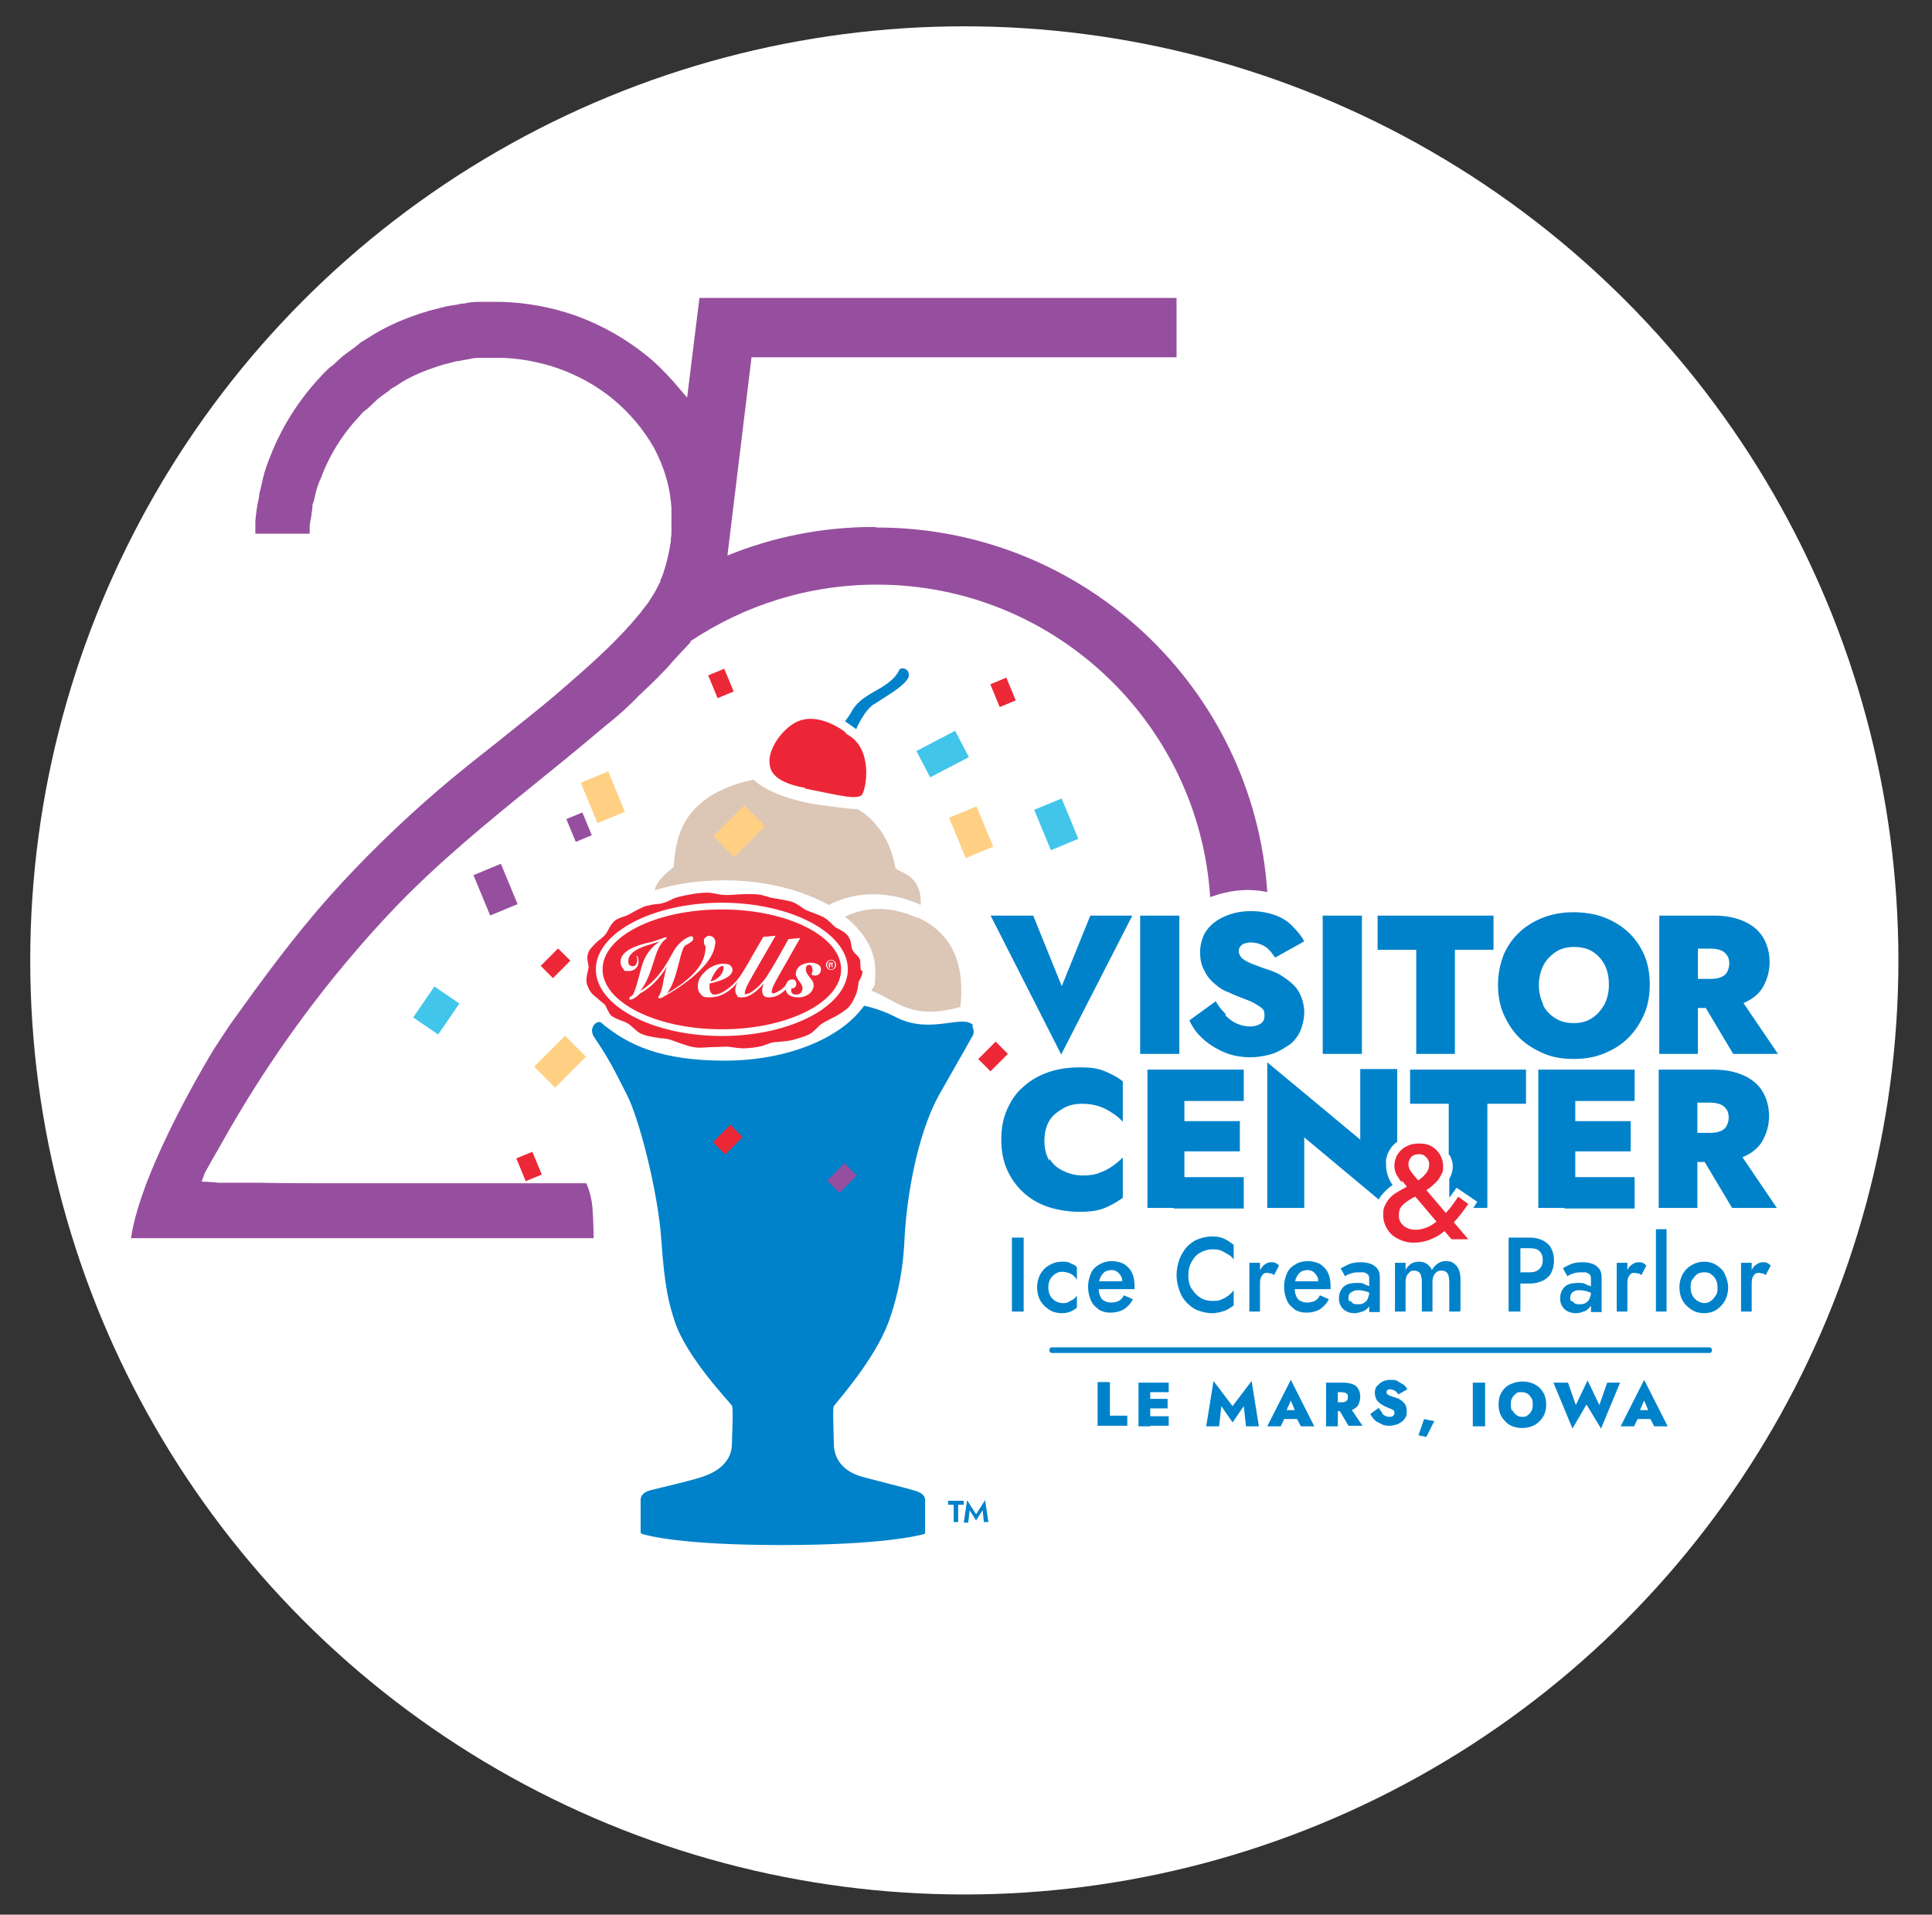 <svg xmlns="http://www.w3.org/2000/svg" id="Layer_1" version="1.1" viewBox="0 0 345 341.9">
    <rect x="0" y="0" width="345" height="341.9" fill="#333333" stroke="none"/>
    <defs>
        <style>
            .st0{fill:#dcc6b6}.st0,.st1{fill-rule:evenodd}.st3{fill:#ffd083}.st1,.st4{fill:#0082ca}.st5{fill:#ec2837}.st7{fill:#964f9e}.st8{fill:#ed2637}.st9{fill:#41c5ea}
        </style>
    </defs>
    <circle cx="172.2" cy="171.5" r="166.8" style="fill:#fff"/>
    <path d="M187.8 240.6h117.5c.2 0 .4.2.4.4v.2c0 .2-.2.4-.4.4H187.8c-.2 0-.4-.2-.4-.4v-.2c0-.2.2-.4.4-.4Z" class="st4"/>
    <path d="M143.7 140.8c6.1 1.2 9.6 2.2 10.3 1 .7-1.2 1.9-8-2.6-10.6-.9-.5.4 0-1.7-1.3-2.1-1.2-5.4-2.5-8.3-.5-2.9 2.1-4 5-4 6.4 0 1.5.3 3.8 6.4 4.9Z" style="fill:#ed2637;fill-rule:evenodd"/>
    <path d="M156.2 125.7c2-1.4 4.9-2.9 5.9-4.5.3-.4.3-1.2-.2-1.6-.5-.3-1-.4-1.3 0-.4.8-.9 1.7-3.1 3.1-1.6 1-4.3 2.1-5.5 4.5-.4.7-1.1 1.6-1.1 1.6l2 1.4s1.3-3.2 3.2-4.5Z" class="st1"/>
    <path d="M153.7 173.2c-.1-.9 0-1.5-.2-2-.3-.6-1.2-1.1-1.4-1.9-.1-.3 0-1.2-.7-2.2-.6-.8-1.9-1.3-2.2-1.5-.3-.2-1.1-1.2-2.1-1.8-1.2-.6-2.8-1.1-3.2-1.3-.4-.2-1.6-1.2-2.6-1.5-1.1-.3-2.6-.5-3.1-.6-.9-.1-1.8-.6-3-.7-1.6-.1-2.4 0-3 0-.6 0-1.9.2-2.9.1-1 0-1.9-.4-3-.4s-2.4.2-2.9.3-1.8.3-2.7.6c-.7.2-1.4.8-2.9 1.1-.5 0-2.1.2-3 .6-.9.4-1.8.9-2.5 1.3s-2.1.6-2.7 1.3c-.7.7-.8 1.2-1.3 2s-1.6 1.4-2.1 2c-.4.5-1.1.9-1.3 2.1-.1.8.3 1.9.2 2.1 0 .2-.6 2.1-.3 2.9.2.6.5 1.4 1.2 2 .9.8 1.8 1.5 2 1.7.3.4.7 1.6 1.2 2 1.2.8 1.9.8 2.8 1.3.6.3 1.7 1.5 2.3 1.8 1 .5 2.3.7 3.1.8.7.2 1.2 0 2.4.4.4.1 2.8 1.1 4.1 1.3 1.3.2 2.2 0 2.8 0 .6 0 2.5-.1 3.1-.1.5 0 1.9.3 2.9.3 1.1 0 2.5-.2 3.3-.4.8-.2 1.2-.5 2.2-.7.4 0 2.7-.2 3.4-.4.7-.2 2.1-.6 2.9-1 .8-.4 1.7-1.5 2.1-1.8.4-.3 2.2-1.2 2.6-1.4.4-.2 1.8-1.1 2.2-1.5.7-.7 1.1-1.6 1.4-2.3.3-.6.5-1.9.5-2.2 0-.3.8-1.3.7-2.1ZM128.9 185c-12.4 0-22.5-5.4-22.5-11.9s10.1-11.9 22.5-11.9 22.5 5.4 22.5 11.9-10.1 11.9-22.5 11.9Z" class="st8"/>
    <path d="M128.9 162.4c-11.8 0-21.3 4.8-21.3 10.7s9.6 10.7 21.3 10.7 21.3-4.8 21.3-10.7-9.6-10.7-21.3-10.7Zm-1.2 5.9c0 4.5-8 9-8.9 9.5l-.5.3c-.2.1-.5.2-.5.2l-.3-.2c.5-.6.8-1.8 1-3.1.2-.9.3-1.6.6-2.4-2 3.2-3.8 4.2-4.6 4.7-.1 0-.2.1-.3.2l-.2.2c-.3.3-1 .8-1.4.8h-.2v-.2c0-.2.1-.3.3-.4.1-.1.3-.2.4-.4.5-1.1.7-2.1 1-3.1.6-2.3 1-4.4 3.7-6.3l-2.2.7c-2.2.7-3.4 1.6-3.4 2.8 0 .3 0 .6.3.8.2.1.4.2.6.1.3 0 .3-.1.5-.3 0-.1.2-.4.2-.8 0-.3 0-.5-.2-.7h.2c.1.2.2.5.2.7.2 1.1-.6 2-1.7 2s-.8-.1-1-.4c-.3-.3-.5-.8-.5-1.2 0-2.1 3-3 5.1-3.5.3 0 .6-.2.8-.2 1.2-.4 1.8-.6 2.3-.8v.2c.1 0 .1 0 0 .1-1.3.9-1.8 2.6-2.4 4.5-.5 1.6-1.1 3.4-2.3 4.9 2.5-1.6 4-3.4 5.9-7 1.1-2 2.8-2.8 3.2-2.8s.2 0 .3.1c0 0 .1.2.1.3 0 .4-.5.7-1 1-.3.1-.5.3-.6.4-.3.4-.6 1.5-.9 2.7-.5 1.9-1 4.1-2.2 5.7 1.4-.8 3.1-1.9 4.5-3.3 1.7-1.7 2.4-3.3 2.4-5.1-.2-.2-.3-.5-.3-.9s0-.5.3-.7c.2-.2.4-.3.6-.3s.6.1.8.3c.3.3.4.8.4 1.3Zm5.6 9.2c.8 0 2.7-1.7 3.6-3.1.5-.8 1.2-1.9 2.1-3.5l1.8-3.2 2.1-.2c-1 1.7-1.4 2.5-2.1 3.7-2 3.5-3 5.1-3 5.9 0 .2.2.3.2.3.5 0 1.9-.8 2.3-1.5.2-.3.2-.5.3-.6.2-.2.5-.4.8-.4s.4 0 .6.2c.1.1.2.4.2.6 0 .5-.4.8-.7.8h-.2v.2c0 .3 0 .6.2.7.2.2.4.2.7.2s.6-.1.8-.3c.2-.2.3-.5.3-.9s-.3-.8-.6-1.2c-.3-.4-.6-.9-.6-1.3s.2-.9.5-1.2c.5-.5 1.2-.7 2-.8.8 0 1.4.2 1.7.5.2.2.3.4.3.7 0 .6-.4 1.1-1 1.1-.2 0-.5 0-.7-.2.1-.2.2-.5.2-.7s-.1-.6-.2-.8c-.1-.1-.2-.2-.4-.2-.4 0-.6.3-.6.8s.3.9.6 1.3c.4.5.8.9.8 1.6s-.6 1.4-1 1.6c-.5.3-.9.5-1.8.5-.8 0-1.4-.2-1.8-.6-.2-.2-.3-.4-.4-.8-.6.6-1.6 1.4-2.9 1.4-.4 0-.7 0-1-.3-.2-.2-.3-.5-.3-.9s.1-.8.3-1.3c-1 1.2-2.5 2.5-3.8 2.5s-.8-.1-1-.4c-.2-.2-.3-.5-.3-.9s.1-.9.5-1.6c-.3.5-.5.6-.7.9-1.4 1.4-2.9 2-4.3 2s-1.3-.2-1.7-.6c-.3-.3-.5-.8-.5-1.4 0-1.1.6-1.9 1.1-2.4.9-1 2.3-1.6 3.4-1.6.7 0 1.2.1 1.4.4.2.2.3.4.3.7 0 1.4-2.7 2.1-3.9 2.4h-.2v.6c0 .3 0 .8.3 1.1.1.2.2.3.7.3.9 0 3.1-1.2 4.6-3.5.5-.8 1.1-1.7 1.8-3l2.2-3.8 2.2-.2c-1 1.7-1.8 3.1-2.5 4.3-2 3.5-3 5.1-3 5.9s0 .2.1.2Zm-6.5-2.2c1.6-.4 2.4-1.6 2.4-2.5v-.3h-.2c-.8 0-1.9 1.9-2.1 2.8Zm22.5-3c0 .5-.4.9-.9.9s-.9-.4-.9-.9.4-.9.9-.9.9.4.9.9Zm-1.6 0c0 .4.3.8.7.8s.7-.3.7-.8-.3-.8-.7-.8-.7.3-.7.8Zm.5.5h-.2v-.9h.7v.2c0 .1 0 .2-.2.2l.2.2v.2h-.2v-.2c0-.1 0-.1-.2-.1h-.1v.4Zm0-.5h.1c.1 0 .2 0 .2-.1s0-.1-.2-.1h-.1v.3Z" class="st8"/>
    <path d="M173.8 183.1c-1.9-2.1-7.5 1.7-13.7-1.4-1.9-1-3.9-1.7-5.8-2.1-4.1 5.8-13.7 9.8-24.9 9.8s-17.3-2.7-22.2-6.9c-.2 0-.5 0-.8.2-1.2 1-.5 2.2-.3 2.5 2.9 4.3 3.6 5.9 5.8 10.2 2.2 4.2 5.6 17.3 6.2 26.1.6 8.7 1.4 11.4 2.4 14.5 2.1 6.4 9.9 14.5 10.2 15 .3.5 0 5.8 0 6.8 0 4.1-4.2 5.5-4.7 5.7-1.3.6-8.2 2.2-9.8 2.6-1.6.4-1.8 1.3-1.8 1.7v5.8s0 .2.2.3c1 .3 6.9 2 24.9 2s24.7-1.7 25.6-2c.1 0 .1-.2.1-.2v-5.8c0-.4-.1-1.2-1.8-1.7-1.6-.5-8.9-2.3-9.8-2.6-.9-.3-4.6-1.5-4.7-5.7s-.2-6.4 0-6.8c.7-1 7.3-8.3 9.8-15.1 1-2.8 2.5-7.7 2.8-14.4s2-18.5 6.2-26.1c4.3-7.5 5.9-10.4 5.9-10.4.6-.8 0-1.9 0-1.9Z" class="st1"/>
    <path d="M159.9 155c-1.4-8-6.8-10.5-6.8-10.5s-1.2 0-7-.8c-6-.9-10.2-3-11.5-4.5-14 3-13.9 11.9-14.3 15.6-.8.8-3 2.2-3.4 4.2 3.7-1.2 8-1.8 12.5-1.8 7.2 0 13.7 1.7 18.6 4.4 8.3-4.3 16.4 0 16.4 0 .3-5.7-4.3-5.8-4.4-6.6ZM163.8 163.9c-6-2.7-10.5-1.4-12.9-.2 3.4 2.7 5.4 6 5.4 9.6s-.2 2.5-.7 3.6c4.6 1.8 7.1 5.4 15.9 2.9.7-6.4-.6-12.8-7.7-16Z" class="st0"/>
    <path d="M187.4 206.9c.6 1 1.4 1.7 2.5 2.2 1 .5 2.2.8 3.4.8s2.2-.1 3.1-.5c.9-.3 1.6-.7 2.3-1.2.7-.5 1.3-1 1.8-1.5v7.2c-1 .7-2 1.3-3.2 1.8s-2.7.7-4.5.7-3.9-.3-5.7-.9-3.2-1.5-4.4-2.6-2.2-2.5-2.9-4.1c-.7-1.6-1-3.4-1-5.3s.3-3.7 1-5.3 1.6-3 2.9-4.1c1.2-1.1 2.7-2 4.4-2.6s3.6-.9 5.7-.9 3.3.2 4.5.7 2.2 1 3.2 1.8v7.2c-.5-.5-1.1-1.1-1.8-1.5-.7-.5-1.5-.9-2.3-1.2-.9-.3-1.9-.5-3.1-.5s-2.4.2-3.4.8-1.9 1.2-2.5 2.2c-.6 1-.9 2.2-.9 3.6s.3 2.6.9 3.6ZM211.5 191v24.7h-6.6V191h6.6Zm-1.9 0h12.5v5.6h-12.5V191Zm0 9.2h11.8v5.4h-11.8v-5.4Zm0 10h12.5v5.6h-12.5v-5.6ZM247.5 207.9c0 .9.2 1.8.5 2.5.2.4.4.9.7 1.2-1.8 1.2-2.5 2.6-2.5 2.6l-13.3-11.1v12.6h-6.6v-26l16.6 13.8v-12.6h6.6v13c-.8.5-1.3 1.3-1.7 2.1-.1.3-.2.7-.3 1.1v.7ZM258.7 206.2v-9.1h-6.9V191h20.7v6.1h-6.9v18.6h-2.5l.7-1.1-3.7-2.5-1.3 1.8v-3.4c1.4-2.4 0-4.3 0-4.3ZM281.3 191v24.7h-6.6V191h6.6Zm-1.9 0h12.5v5.6h-12.5V191Zm0 9.2h11.8v5.4h-11.8v-5.4Zm0 10h12.5v5.6h-12.5v-5.6ZM303.1 191v24.7h-6.9V191h6.9Zm-2.5 0h5.3c2.3 0 4.1.4 5.6 1.1 1.5.7 2.6 1.7 3.3 2.9s1.1 2.7 1.1 4.3-.4 3-1.1 4.3-1.8 2.2-3.3 2.9c-1.5.7-3.3 1-5.6 1h-5.3v-5.2h4.8c.7 0 1.3-.1 1.8-.3s.9-.5 1.1-.9.4-.9.4-1.5-.1-1.1-.4-1.5-.6-.7-1.1-.9c-.5-.2-1.1-.3-1.8-.3h-4.8v-5.8Zm9.3 13.8 7.4 10.9h-8l-6.5-10.9h7.1ZM194.6 163.5h7.6l-12.7 24.8-12.6-24.8h7.6l5.1 12.6 5.1-12.6ZM210.6 163.5v24.7h-7v-24.7h7ZM218.9 181.4c.6.6 1.3 1.1 2 1.4.7.3 1.5.5 2.3.5s1.4-.2 1.9-.5.7-.8.7-1.5-.1-.9-.4-1.2c-.3-.3-.8-.6-1.5-1s-1.7-.7-2.9-1.2c-.6-.2-1.3-.6-2.1-.9s-1.5-.9-2.2-1.5c-.7-.6-1.3-1.4-1.7-2.3-.5-.9-.7-2-.7-3.2s.4-2.9 1.2-3.9c.8-1.1 1.9-1.9 3.3-2.5s2.9-.9 4.6-.9 3.2.3 4.5.8 2.3 1.2 3.1 2.1c.8.8 1.5 1.7 1.9 2.5l-5.2 2.9c-.4-.6-.8-1.1-1.2-1.5s-.9-.7-1.5-.9c-.5-.2-1.1-.3-1.6-.3s-1.2.1-1.6.4c-.4.3-.6.7-.6 1.1s.2 1 .7 1.4c.5.4 1.1.7 1.9 1 .8.3 1.8.7 2.8 1 .9.3 1.8.7 2.5 1.2.8.5 1.4 1 2 1.6.6.6 1 1.3 1.3 2.1s.5 1.7.5 2.7-.3 2.5-.8 3.5-1.2 1.9-2.2 2.5-1.9 1.2-3.1 1.5c-1.1.3-2.3.5-3.5.5-1.7 0-3.3-.3-4.7-.9s-2.7-1.4-3.8-2.4-1.9-2.1-2.4-3.3l4.7-3.4c.5.9 1.1 1.6 1.7 2.2ZM243.2 163.5v24.7h-7v-24.7h7ZM246 163.5h20.7v6.1h-6.9v18.6h-6.9v-18.6H246v-6.1ZM268.5 170.5c.7-1.6 1.7-3 2.9-4.1 1.2-1.1 2.7-2 4.3-2.6 1.6-.6 3.4-.9 5.3-.9s3.8.3 5.4.9c1.6.6 3.1 1.5 4.3 2.6 1.2 1.1 2.2 2.5 2.9 4.1s1 3.4 1 5.3-.3 3.7-1 5.3c-.7 1.6-1.6 3-2.8 4.2s-2.6 2.1-4.3 2.8-3.5 1-5.5 1-3.8-.3-5.4-1-3.1-1.6-4.3-2.8c-1.2-1.2-2.1-2.6-2.8-4.2-.7-1.6-1-3.4-1-5.3s.4-3.7 1-5.3Zm7 8.9c.5 1 1.2 1.8 2.2 2.4.9.6 2 .9 3.3.9s2.4-.3 3.3-.9 1.6-1.4 2.2-2.4c.5-1 .8-2.2.8-3.5s-.2-2.5-.7-3.5-1.2-1.8-2.1-2.4c-.9-.6-2.1-.9-3.4-.9s-2.4.3-3.3.9-1.7 1.4-2.2 2.4c-.5 1-.8 2.2-.8 3.5s.3 2.5.8 3.5ZM303.2 163.5v24.7h-6.9v-24.7h6.9Zm-2.5 0h5.3c2.3 0 4.1.4 5.6 1.1 1.5.7 2.6 1.7 3.3 2.9s1.1 2.7 1.1 4.3-.4 3-1.1 4.3-1.8 2.2-3.3 2.9c-1.5.7-3.3 1-5.6 1h-5.3v-5.2h4.8c.7 0 1.3-.1 1.8-.3s.9-.5 1.1-.9.4-.9.4-1.5-.1-1.1-.4-1.5-.6-.7-1.1-.9c-.5-.2-1.1-.3-1.8-.3h-4.8v-5.8Zm9.4 13.8 7.4 10.9h-8l-6.5-10.9h7.1Z" class="st4"/>
    <path d="M250.4 211.2c-.4-.4-.7-.9-1-1.4s-.4-1.1-.4-1.7.2-1.4.6-2c.4-.6.9-1.1 1.6-1.4.7-.4 1.4-.5 2.3-.5s1.7.2 2.3.6c.6.4 1.1.9 1.4 1.5.3.6.5 1.2.5 1.9s0 .9-.2 1.3-.4.8-.7 1.2-.7.7-1.1 1.1c-.4.4-1 .7-1.6 1.1-.4.3-.9.5-1.4.8-.5.2-.9.5-1.4.8-.4.3-.8.6-1.1 1s-.4.9-.4 1.5.1 1 .4 1.4.6.7 1.1.9c.4.2 1 .3 1.6.3s1.4-.2 2.1-.5 1.3-.8 2-1.3c.6-.6 1.2-1.2 1.8-1.9s1.1-1.5 1.6-2.2l1.8 1.3c-.6.8-1.2 1.7-1.9 2.5s-1.4 1.6-2.2 2.2c-.8.7-1.6 1.2-2.6 1.6s-1.9.6-3 .6-1.8-.2-2.7-.6c-.8-.4-1.5-.9-2-1.7s-.8-1.6-.8-2.6.1-1.4.4-1.9c.3-.6.6-1 1-1.4.4-.4.9-.7 1.4-1s1-.5 1.4-.8c.5-.2.9-.4 1.2-.6.9-.5 1.6-1 2.1-1.6s.7-1.1.7-1.6 0-.7-.2-1c-.1-.3-.4-.5-.6-.7s-.6-.3-1-.3c-.6 0-1.1.2-1.4.5-.3.4-.5.8-.5 1.3s.2 1 .6 1.5c.4.5.9 1.1 1.4 1.7l8.7 10.2h-3l-7.9-9.3c-.3-.4-.6-.8-1-1.2Z" class="st8"/>
    <path d="M182.8 221v13.2h-2.1V221h2.1ZM187.5 231.3c.2.4.5.7.9 1 .4.2.8.4 1.3.4s.8 0 1.1-.2.6-.3.9-.5.5-.5.6-.7v2.2c-.3.3-.7.5-1.1.7-.5.2-1 .3-1.6.3-.8 0-1.6-.2-2.2-.6s-1.2-.9-1.6-1.6c-.4-.7-.6-1.5-.6-2.4s.2-1.7.6-2.4c.4-.7.9-1.2 1.6-1.6.7-.4 1.4-.6 2.2-.6s1.1 0 1.6.3c.5.2.9.4 1.1.7v2.3c-.1-.3-.3-.5-.6-.8s-.6-.4-.9-.5-.7-.2-1.1-.2-.9.1-1.3.4-.7.6-.9 1-.3.9-.3 1.4.1 1 .3 1.4ZM196.2 233.8c-.6-.4-1.1-.9-1.4-1.6s-.5-1.5-.5-2.4.2-1.7.5-2.4.8-1.2 1.5-1.6 1.4-.6 2.2-.6 1.6.2 2.2.5c.6.4 1.1.9 1.4 1.5s.5 1.4.5 2.4v.6h-7.1v-1.4h5.4l-.6.9s0-.2.1-.3 0-.2 0-.3c0-.5 0-.9-.2-1.2-.2-.3-.4-.6-.7-.8s-.6-.3-1-.3-.9.1-1.2.3-.6.6-.8 1-.3 1-.3 1.6c0 .6 0 1.1.2 1.6s.4.8.8 1 .8.3 1.2.3 1-.1 1.4-.3.7-.6.9-1l1.6.7c-.4.8-1 1.4-1.6 1.8-.7.4-1.5.6-2.4.6s-1.5-.2-2.2-.6ZM212.8 230.1c.4.7.9 1.2 1.5 1.6s1.3.6 2.1.6 1.1 0 1.6-.2.9-.4 1.3-.7c.4-.3.7-.6 1-1v2.7c-.5.4-1.1.8-1.7 1s-1.4.4-2.2.4-1.7-.2-2.5-.5-1.4-.8-2-1.4c-.6-.6-1-1.3-1.3-2.2-.3-.8-.5-1.8-.5-2.7s.2-1.9.5-2.8c.3-.8.8-1.6 1.3-2.2.6-.6 1.2-1.1 2-1.4.8-.3 1.6-.5 2.5-.5s1.6.1 2.2.4 1.1.6 1.7 1.1v2.6c-.3-.4-.6-.7-1-.9s-.8-.5-1.3-.7-1-.2-1.6-.2-1.4.2-2.1.6-1.1.9-1.5 1.6-.6 1.5-.6 2.5.2 1.7.6 2.4ZM225 234.2h-1.9v-8.7h1.9v8.7Zm1.9-6.8c-.2 0-.4-.1-.6-.1s-.6 0-.8.3c-.2.2-.3.4-.4.7s-.1.7-.1 1.1l-.6-.4c0-.7.1-1.3.4-1.8.2-.5.6-1 .9-1.3.4-.3.8-.5 1.2-.5s.6 0 .8.1c.3.1.5.3.7.5l-.9 1.7c-.2-.1-.3-.3-.5-.3ZM231.2 233.8c-.6-.4-1.1-.9-1.4-1.6s-.5-1.5-.5-2.4.2-1.7.5-2.4.8-1.2 1.5-1.6c.6-.4 1.4-.6 2.2-.6s1.6.2 2.2.5c.6.4 1.1.9 1.4 1.5s.5 1.4.5 2.4v.6h-7.1v-1.4h5.4l-.6.9s0-.2.1-.3v-.3c0-.5 0-.9-.2-1.2-.2-.3-.4-.6-.7-.8-.3-.2-.6-.3-1-.3s-.9.1-1.2.3-.6.6-.8 1-.3 1-.3 1.6c0 .6 0 1.1.2 1.6s.4.8.8 1 .8.3 1.2.3 1-.1 1.4-.3.7-.6.9-1l1.6.7c-.4.8-1 1.4-1.6 1.8-.7.4-1.5.6-2.4.6s-1.5-.2-2.2-.6ZM241.2 232.3c.1.2.3.4.5.5.2.1.5.1.8.1s.7 0 1-.2.6-.4.7-.7.3-.7.3-1.1l.3 1.1c0 .6-.1 1-.4 1.4-.3.4-.7.7-1.1.8s-.9.3-1.4.3-1-.1-1.4-.3-.8-.5-1-.9c-.3-.4-.4-.9-.4-1.5 0-.8.3-1.5.8-2s1.3-.7 2.3-.7 1 0 1.4.2.7.3 1 .4c.3.2.4.3.5.5v1c-.4-.3-.8-.5-1.2-.6-.4-.1-.8-.2-1.3-.2s-.7 0-1 .2c-.2.1-.4.2-.6.4-.1.2-.2.4-.2.7s0 .5.2.7Zm-1.6-5.9c.4-.2.9-.5 1.4-.7.6-.2 1.2-.3 2-.3s1.2.1 1.8.3c.5.2.9.5 1.2.9s.4.9.4 1.5v6.2h-1.9v-5.8c0-.3 0-.5-.1-.7s-.2-.3-.4-.4c-.2-.1-.3-.2-.6-.2h-.7c-.4 0-.7 0-1.1.1s-.6.2-.9.3c-.2.1-.4.2-.5.3l-.8-1.4ZM260.7 234.2h-1.9v-5.3c0-.6-.1-1.1-.3-1.5-.2-.3-.6-.5-1-.5s-.6 0-.9.2-.4.4-.6.7c-.1.3-.2.6-.2 1.1v5.3h-1.9v-5.3c0-.6-.1-1.1-.3-1.5-.2-.3-.6-.5-1-.5s-.6 0-.8.2-.4.4-.6.7c-.1.3-.2.6-.2 1.1v5.3h-1.9v-8.7h1.9v1.3c.2-.5.6-.8.9-1.1.4-.2.8-.4 1.4-.4s1.1.1 1.5.4c.4.3.7.6.9 1.1.3-.5.6-.9 1.1-1.2.4-.3.9-.4 1.4-.4s1.1.1 1.4.4c.4.3.7.6.9 1.1s.3 1.1.3 1.8v5.5ZM271.5 221v13.2h-2.1V221h2.1Zm-.8 0h2.5c.9 0 1.7.2 2.3.5s1.2.8 1.5 1.4.5 1.3.5 2.2-.2 1.6-.5 2.2-.9 1.1-1.5 1.4c-.7.3-1.4.5-2.3.5h-2.5v-2h2.5c.7 0 1.3-.2 1.7-.6.4-.4.6-.9.6-1.6s-.2-1.2-.6-1.6c-.4-.4-1-.5-1.7-.5h-2.5v-2ZM280.8 232.3c.1.2.3.4.5.5.2.1.5.1.8.1s.7 0 1-.2.6-.4.7-.7.3-.7.3-1.1l.3 1.1c0 .6-.1 1-.5 1.4-.3.4-.7.7-1.1.8-.5.2-.9.3-1.4.3s-1-.1-1.4-.3-.8-.5-1-.9c-.3-.4-.4-.9-.4-1.5 0-.8.3-1.5.8-2s1.3-.7 2.3-.7 1 0 1.4.2.7.3 1 .4c.3.2.4.3.5.5v1c-.4-.3-.8-.5-1.2-.6-.4-.1-.8-.2-1.3-.2s-.7 0-1 .2c-.2.1-.4.2-.5.4s-.2.4-.2.7 0 .5.2.7Zm-1.6-5.9c.4-.2.9-.5 1.4-.7s1.2-.3 2-.3 1.2.1 1.8.3c.5.2.9.5 1.2.9s.4.9.4 1.5v6.2h-1.9v-5.8c0-.3 0-.5-.1-.7s-.2-.3-.4-.4c-.2-.1-.3-.2-.5-.2h-.7c-.4 0-.7 0-1.1.1s-.6.2-.9.3c-.2.1-.4.2-.5.3l-.8-1.4ZM290.6 234.2h-1.9v-8.7h1.9v8.7Zm1.9-6.8c-.2 0-.4-.1-.6-.1s-.6 0-.8.3c-.2.2-.3.4-.4.7s-.1.7-.1 1.1l-.6-.4c0-.7.1-1.3.4-1.8.2-.5.5-1 .9-1.3.4-.3.8-.5 1.2-.5s.6 0 .8.1c.3.1.5.3.7.5l-.9 1.7c-.2-.1-.3-.3-.5-.3ZM297.6 219.5v14.7h-1.9v-14.7h1.9ZM300.5 227.5c.4-.7.9-1.2 1.6-1.6.7-.4 1.4-.6 2.2-.6s1.6.2 2.2.6c.6.4 1.2.9 1.5 1.6s.6 1.5.6 2.4-.2 1.7-.6 2.4-.9 1.2-1.5 1.6-1.4.6-2.2.6-1.6-.2-2.2-.6-1.2-.9-1.6-1.6c-.4-.7-.6-1.5-.6-2.4s.2-1.7.6-2.4Zm1.7 3.8c.2.4.5.7.9 1 .4.2.8.4 1.2.4s.9-.1 1.2-.4c.4-.2.6-.6.9-1s.3-.9.3-1.4-.1-1-.3-1.4-.5-.7-.9-1-.8-.3-1.2-.3-.9.1-1.2.3-.6.6-.9 1-.3.9-.3 1.4.1 1 .3 1.4ZM312.8 234.2h-1.9v-8.7h1.9v8.7Zm1.9-6.8c-.2 0-.4-.1-.6-.1s-.6 0-.8.3c-.2.2-.3.4-.4.7s-.1.7-.1 1.1l-.6-.4c0-.7.1-1.3.4-1.8.2-.5.5-1 .9-1.3.4-.3.8-.5 1.2-.5s.6 0 .8.1c.3.1.5.3.7.5l-.9 1.7c-.2-.1-.3-.3-.5-.3ZM198.2 246.9v5.9h3.1v1.8H196v-7.8h2.1ZM205.4 246.9v7.8h-2.1v-7.8h2.1Zm-.6 0h3.9v1.7h-3.9v-1.7Zm0 2.9h3.7v1.7h-3.7v-1.7Zm0 3.1h3.9v1.7h-3.9v-1.7ZM217.7 254.7h-2.3l1.3-8.1 3.4 4.5 3.4-4.5 1.3 8.1h-2.3l-.4-3.6-2 2.9-2-2.9-.4 3.6ZM229.5 252.4v.5c.1 0-.8 1.8-.8 1.8h-2.4l4.2-8.3 4.2 8.3h-2.4l-.9-1.7v-.6c.1 0-.9-2.3-.9-2.3l-1 2.3Zm-.9-.6h4v1.6h-4.1v-1.6ZM238.9 246.9v7.8h-2.1v-7.8h2.1Zm-.8 0h1.7c.7 0 1.3.1 1.8.3s.8.5 1 .9c.2.4.3.8.3 1.3s-.1.9-.3 1.4c-.2.4-.6.7-1 .9-.5.2-1.1.3-1.8.3h-1.7v-1.6h1.5c.2 0 .4 0 .6-.1s.3-.2.4-.3c0-.1.1-.3.1-.5s0-.3-.1-.5c0-.1-.2-.2-.4-.3-.1 0-.4-.1-.6-.1h-1.5v-1.8Zm2.9 4.3 2.3 3.4h-2.5l-2-3.4h2.2ZM246.9 252.5c.2.2.4.3.6.4.2.1.5.1.7.1s.4 0 .6-.2.2-.3.2-.5 0-.3-.1-.4-.2-.2-.5-.3-.5-.2-.9-.4c-.2 0-.4-.2-.6-.3-.2-.1-.5-.3-.7-.5s-.4-.4-.5-.7c-.1-.3-.2-.6-.2-1s.1-.9.4-1.2c.3-.3.6-.6 1-.8.4-.2.9-.3 1.4-.3s1 0 1.4.3.7.4 1 .6c.3.3.5.5.6.8l-1.6.9c-.1-.2-.2-.3-.4-.5-.1-.1-.3-.2-.5-.3-.2 0-.3-.1-.5-.1s-.4 0-.5.1c-.1 0-.2.2-.2.4s0 .3.2.4c.1.1.3.2.6.3.2.1.6.2.9.3.3.1.6.2.8.4.2.1.4.3.6.5.2.2.3.4.4.7s.1.5.1.8 0 .8-.2 1.1-.4.6-.7.8c-.3.2-.6.4-1 .5s-.7.2-1.1.2-1 0-1.5-.3c-.4-.2-.9-.4-1.2-.7s-.6-.7-.8-1.1l1.5-1.1c.2.3.3.5.5.7ZM256.1 253.8l-1.4 2.8-1.4-.3 1-2.9 1.9.4ZM265.2 246.9v7.8H263v-7.8h2.2ZM267.9 249.1c.2-.5.5-.9.9-1.3s.8-.6 1.4-.8c.5-.2 1.1-.3 1.7-.3s1.2.1 1.7.3c.5.2 1 .5 1.3.8s.7.8.9 1.3c.2.5.3 1.1.3 1.7s-.1 1.2-.3 1.7-.5.9-.9 1.3-.8.7-1.4.9c-.5.2-1.1.3-1.7.3s-1.2-.1-1.7-.3-1-.5-1.3-.9c-.4-.4-.7-.8-.9-1.3-.2-.5-.3-1.1-.3-1.7s.1-1.2.3-1.7Zm2.2 2.8c.2.3.4.6.7.8.3.2.6.3 1 .3s.8 0 1-.3c.3-.2.5-.4.7-.8s.2-.7.2-1.1 0-.8-.2-1.1c-.2-.3-.4-.6-.7-.8s-.6-.3-1.1-.3-.8 0-1 .3c-.3.2-.5.4-.7.8-.2.3-.2.7-.2 1.1s0 .8.2 1.1ZM286.7 246.9h2.6l-3.4 8.2-2.6-4.3-2.5 4.3-3.4-8.2h2.6l1.4 4 2.1-4.4 2.1 4.4 1.4-4ZM292.6 252.4v.5c.1 0-.8 1.8-.8 1.8h-2.4l4.2-8.3 4.2 8.3h-2.4l-.9-1.7v-.6c.1 0-.9-2.3-.9-2.3l-1 2.3Zm-1-.6h4v1.6h-4.1v-1.6ZM169.2 268h2.9v.7h-1v3.1h-.8v-3.1h-1v-.7Zm4 1.2-.3 2.7h-.8l.6-4 .6 1.3Zm2.7-.2-1.6 2.5-1.6-2.5v-1.1l1.6 2.5 1.6-2.5v1.1Zm0-1.2.6 4h-.8l-.3-2.7.6-1.3Z" class="st4"/>
    <path d="m163.647 134.113 6.912-3.614 2.456 4.697-6.913 3.614z" class="st9"/>
    <path d="m147.708 210.821 3.111-3.11 2.192 2.191-3.111 3.111z" class="st7"/>
    <path d="m103.709 139.776 4.897-2.029 2.984 7.207-4.896 2.028z" class="st3"/>
    <path d="m126.463 120.603 2.864-1.186 1.684 4.065-2.864 1.187z" class="st5"/>
    <path d="m95.382 190.476 5.515-5.515 3.748 3.747-5.515 5.516z" class="st3"/>
    <path d="m96.551 172.472 3.111-3.11 2.192 2.191-3.11 3.111z" class="st5"/>
    <path d="m84.547 156.275 4.896-2.029 2.985 7.207-4.897 2.028z" class="st7"/>
    <path d="m127.304 203.967 3.111-3.11 2.192 2.191-3.111 3.111z" class="st5"/>
    <path d="m127.377 149.316 5.515-5.516 3.748 3.748-5.516 5.515z" class="st3"/>
    <path d="m174.685 189.115 3.111-3.112 2.192 2.192-3.111 3.112z" class="st5"/>
    <path d="m184.68 144.613 4.897-2.028 2.985 7.206-4.897 2.028z" class="st9"/>
    <path d="m169.473 146.023 4.896-2.028 2.985 7.206-4.896 2.028z" class="st3"/>
    <path d="m176.839 122.194 2.864-1.186 1.684 4.065-2.864 1.186zM92.2 206.86l2.863-1.186 1.684 4.065-2.864 1.186z" class="st5"/>
    <path d="m101.131 146.267 2.864-1.186 1.684 4.065-2.864 1.186z" class="st7"/>
    <path d="m73.787 181.685 3.785-5.529 4.456 3.051-3.786 5.528z" class="st9"/>
    <path d="M156.1 94.1c-9.3 0-18.1 1.8-26.2 5.1l4.3-35.4h75.9V53.2h-85.2L122.7 71l-2.4-2.8c-1.5-1.7-3.1-3.3-4.7-4.6-3.7-3-8-5.5-12.7-7.2-4.5-1.6-9.1-2.4-13.6-2.5H85.5c-.9 0-1.8.1-2.6.3-.5 0-.9.1-1.3.2-.7.1-1.3.2-1.9.3l-3.1.8c-4.4 1.3-7.9 2.9-10.8 4.8l-1.3.8c-.2.1-.4.3-.6.5-.2.1-.3.2-.4.3l-2.3 1.7c-.3.3-.8.7-1.2 1.1-.2.2-.5.5-.8.7l-.3.2c-.5.5-1.1 1-1.5 1.5-5.2 5.5-7.9 11.1-9.3 14.8-.7 1.7-1.1 3.2-1.4 4.7-.1.5-.3 1.1-.4 1.6 0 .6-.2 1.2-.3 1.8-.2 1.1-.3 2.1-.4 3v2.3h9.7V94c0-.6.2-1.2.3-1.9 0-.5.2-1.1.2-1.7v-.3c.2-.4.3-.9.4-1.3.2-1 .5-2.2 1.1-3.4 1-2.8 3.1-7.1 7-11.2.4-.5.8-.9 1.3-1.2l1.8-1.7c.5-.4 1-.8 1.6-1.2.1 0 .2-.2.3-.2.2-.2.4-.3.6-.5l1-.6c2-1.4 4.7-2.6 8.3-3.7.8-.2 1.6-.4 2.3-.6h.2l2.2-.4c.7-.2 1.5-.2 2.2-.2h3.1c1.7 0 3.4.2 5.2.5 2 .4 3.7.8 5.3 1.4 3.7 1.3 7 3.2 9.8 5.5 3 2.5 5.5 5.5 7.3 8.7 1.8 3.4 2.9 7 3.1 10.8V95c0 .3 0 .7-.1 1.1v.5c-.3 2-.7 3.8-1.4 5.9-.2.5-.3.8-.5 1.2v.2l-1 1.9-1.2 1.9-1.1 1.4c-.1.2-.2.3-.3.4l-1.7 2c-.3.3-.6.6-.8.9l-.5.5c-3.6 3.9-8.2 7.8-12.1 11.2-3.3 2.8-6.8 5.5-10.1 8.2-3.7 2.9-7.5 5.9-11.1 9-6.7 5.8-13.1 12-19 18.6-6.7 7.5-12.5 15.5-17.8 22.9-1.1 1.6-2.1 3.2-3.1 4.7-.1.2-12.9 21-14.7 33.6H106s0-2.9-.2-5.4-1.1-4.4-1.1-4.4H60.1c-4.7 0-9.2 0-14.1-.1h-7.2c0-.1-2.8-.2-2.8-.2l.6-1.6 1.4-2.5 1.1-1.9c8.8-15.9 19.4-30.3 31.5-43 7.8-8.1 16.5-15.2 24.9-22 3.3-2.7 6.7-5.4 10-8.2 1.1-.9 2.1-1.8 3.1-2.6.2-.1.3-.2.4-.3 1.7-1.4 3.4-2.9 5-4.6 1.6-1.5 3.1-2.9 4.5-4.4.7-.7 1.3-1.4 1.9-2.1 1.5-1.6 2.6-2.8 2.9-3.1v-.2c9.6-6.4 21-10.1 33.3-10.1 31.6 0 57.5 24.7 59.5 55.8 3.6-1.3 6.9-1.6 10.2-.9-2.4-36.3-32.7-65.1-69.7-65.1Z" class="st7"/>
</svg>